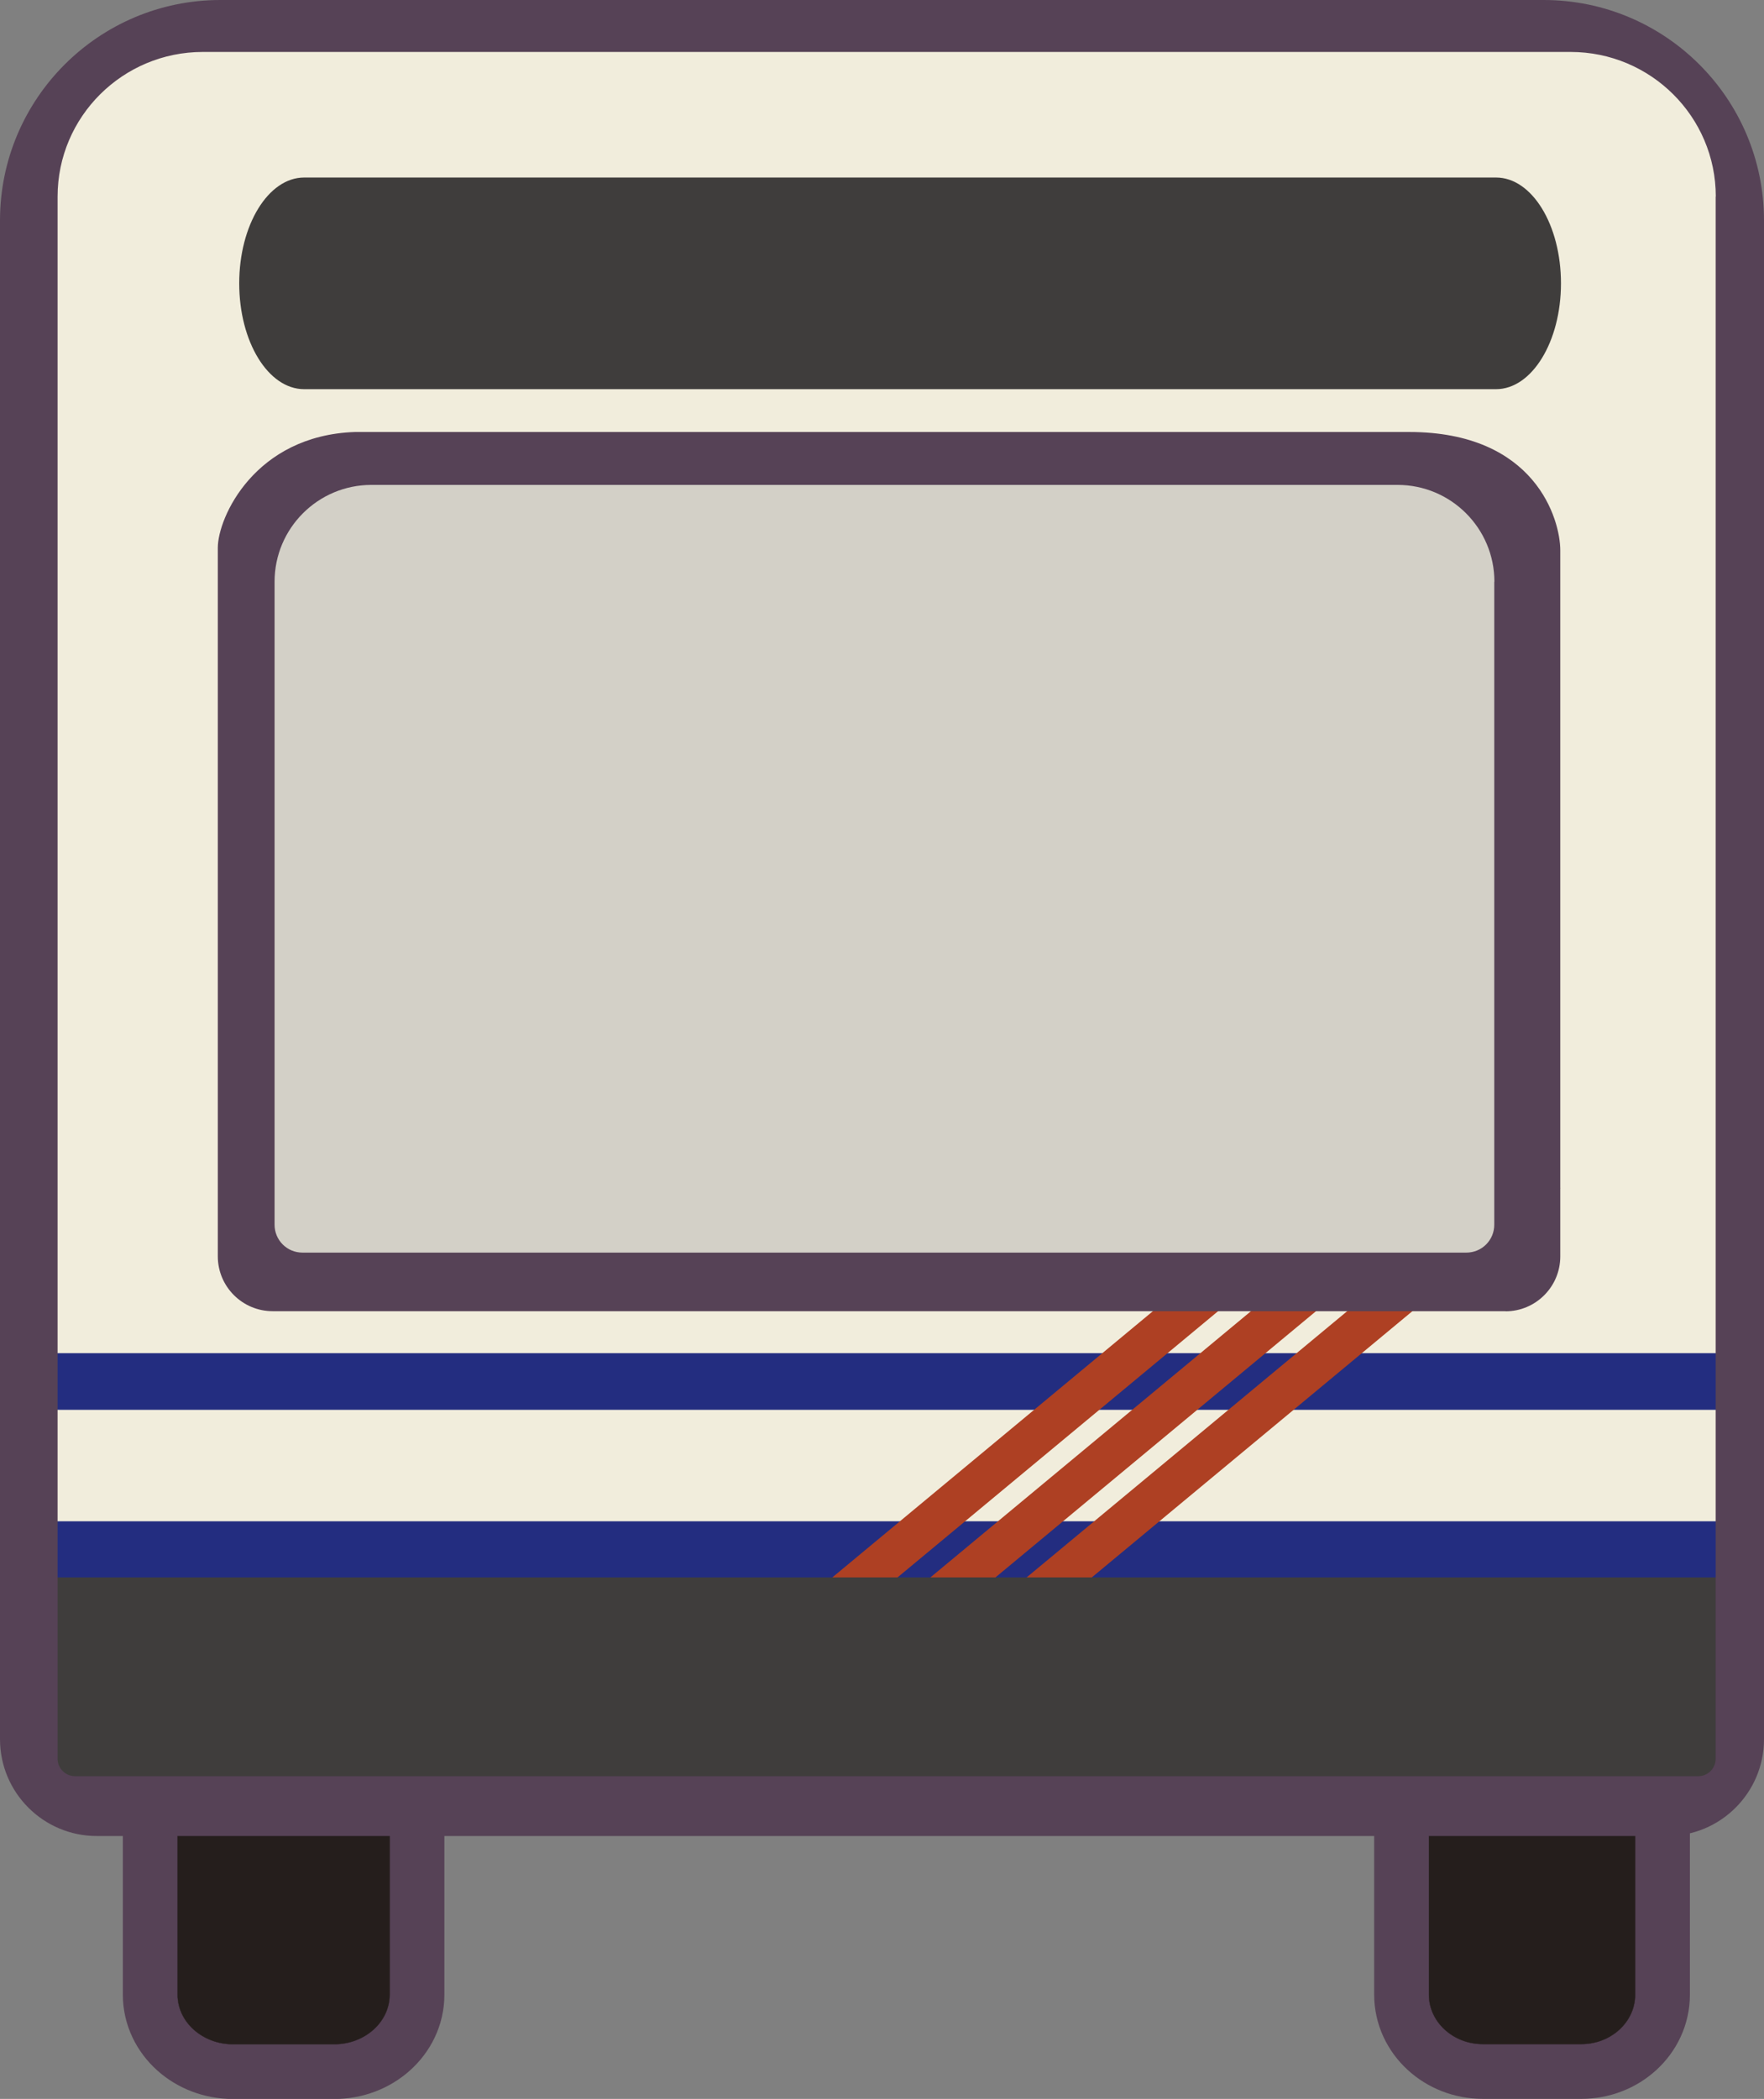 <?xml version="1.0" encoding="UTF-8"?>
<svg id="_レイヤー_2" data-name="レイヤー 2" xmlns="http://www.w3.org/2000/svg" viewBox="0 0 127.72 151.93">
  <rect x="0" y="0" width="127.72" height="151.93" fill="#808080" stroke="none"/>
  <defs>
    <style>
      .cls-1 {
        fill: #ae4023;
      }

      .cls-2, .cls-3 {
        fill: #3f3d3c;
      }

      .cls-4 {
        fill: none;
        stroke: #564256;
        stroke-miterlimit: 10;
        stroke-width: 7.93px;
      }

      .cls-5 {
        fill: #251e1c;
        stroke: #251e1c;
        stroke-width: .02px;
      }

      .cls-6 {
        fill: #564256;
      }

      .cls-6, .cls-3, .cls-7, .cls-8, .cls-9 {
        fill-rule: evenodd;
      }

      .cls-7 {
        fill: #232d80;
      }

      .cls-8 {
        fill: #d3d0c7;
      }

      .cls-9 {
        fill: #f1eddc;
      }
    </style>
  </defs>
  <g id="_レイヤー_1-2" data-name="レイヤー 1">
    <g>
      <path class="cls-4" d="m28.21,129.39v15c0,1.97-1.8,3.58-4,3.58h-7.35c-2.2,0-4-1.61-4-3.58v-15h15.36Z"/>
      <path class="cls-4" d="m118.39,129.39v15c0,1.97-1.75,3.57-3.89,3.57h-7.15c-2.14,0-3.89-1.61-3.89-3.57v-15h14.93Z"/>
      <path class="cls-5" d="m28.21,129.39v15c0,1.97-1.8,3.58-4,3.58h-7.35c-2.2,0-4-1.61-4-3.58v-15h15.36Z"/>
      <path class="cls-9" d="m125.35,15.67c0-7.22-5.85-13.07-13.07-13.07H16.48c-7.22,0-13.07,5.85-13.07,13.07v109.93c0,2.28,1.85,4.12,4.12,4.12h113.7c2.28,0,4.12-1.85,4.12-4.12V15.67h0Z"/>
      <path class="cls-7" d="m125.35,101.82c0,.06-.1.12-.27.16-.17.04-.41.07-.65.07H4.34c-.25,0-.48-.02-.65-.07-.17-.04-.27-.1-.27-.16v-3.87h121.94v3.87h0Z"/>
      <path class="cls-7" d="m125.35,114.79c0,.07-.1.14-.27.2-.17.05-.41.08-.65.08H4.34c-.25,0-.48-.03-.65-.08-.17-.05-.27-.12-.27-.2v-4.67h121.94v4.67h0Z"/>
      <polygon class="cls-1" points="42.98 132.45 38.26 132.45 94 86.17 98.72 86.17 42.98 132.45"/>
      <polygon class="cls-1" points="50.07 132.45 45.36 132.45 101.1 86.17 105.81 86.17 50.07 132.45"/>
      <polygon class="cls-1" points="57.24 132.29 52.52 132.29 108.26 86.01 112.98 86.01 57.24 132.29"/>
      <rect class="cls-2" x="4.13" y="114.18" width="120.42" height="16.95"/>
      <path class="cls-5" d="m118.39,129.39v15c0,1.97-1.75,3.57-3.89,3.57h-7.15c-2.14,0-3.89-1.61-3.89-3.57v-15h14.93Z"/>
      <path class="cls-3" d="m22.02,28.17h86.3c2.59,0,4.7-3.43,4.7-7.66s-2.1-7.66-4.7-7.66H22.02c-2.59,0-4.7,3.43-4.7,7.66s2.1,7.66,4.7,7.66h0Z"/>
      <path class="cls-6" d="m109.02,94.91H19.74c-2.19,0-3.97-1.78-3.97-3.97v-51.29c0-2.19,2.68-8.13,9.93-8.38h76.32c9.18,0,10.95,6.37,10.95,8.56v51.12c0,2.19-1.78,3.97-3.97,3.97Z"/>
      <path class="cls-8" d="m108.2,42.11c0-3.87-3.14-7.01-7.01-7.01H26.89c-3.87,0-7.01,3.14-7.01,7.01v46.54c0,.54.21,1.05.59,1.43.38.38.89.59,1.43.59h84.27c.54,0,1.05-.21,1.43-.59.38-.38.59-.89.59-1.43v-46.54h0Z"/>
      <path class="cls-6" d="m120.71,132.9c3.87,0,7.01-3.14,7.01-7.01V15.96c0-8.82-7.15-15.96-15.96-15.96H15.96C7.15,0,0,7.15,0,15.96v109.93c0,3.87,3.14,7.01,7.01,7.01M124.22,14.23v113.08c0,.7-.57,1.26-1.27,1.26H5.44c-.7,0-1.27-.57-1.27-1.26V14.23c0-5.78,4.71-10.47,10.52-10.47h99.02c5.81,0,10.52,4.69,10.52,10.47h0Z"/>
    </g>
  </g>
</svg>